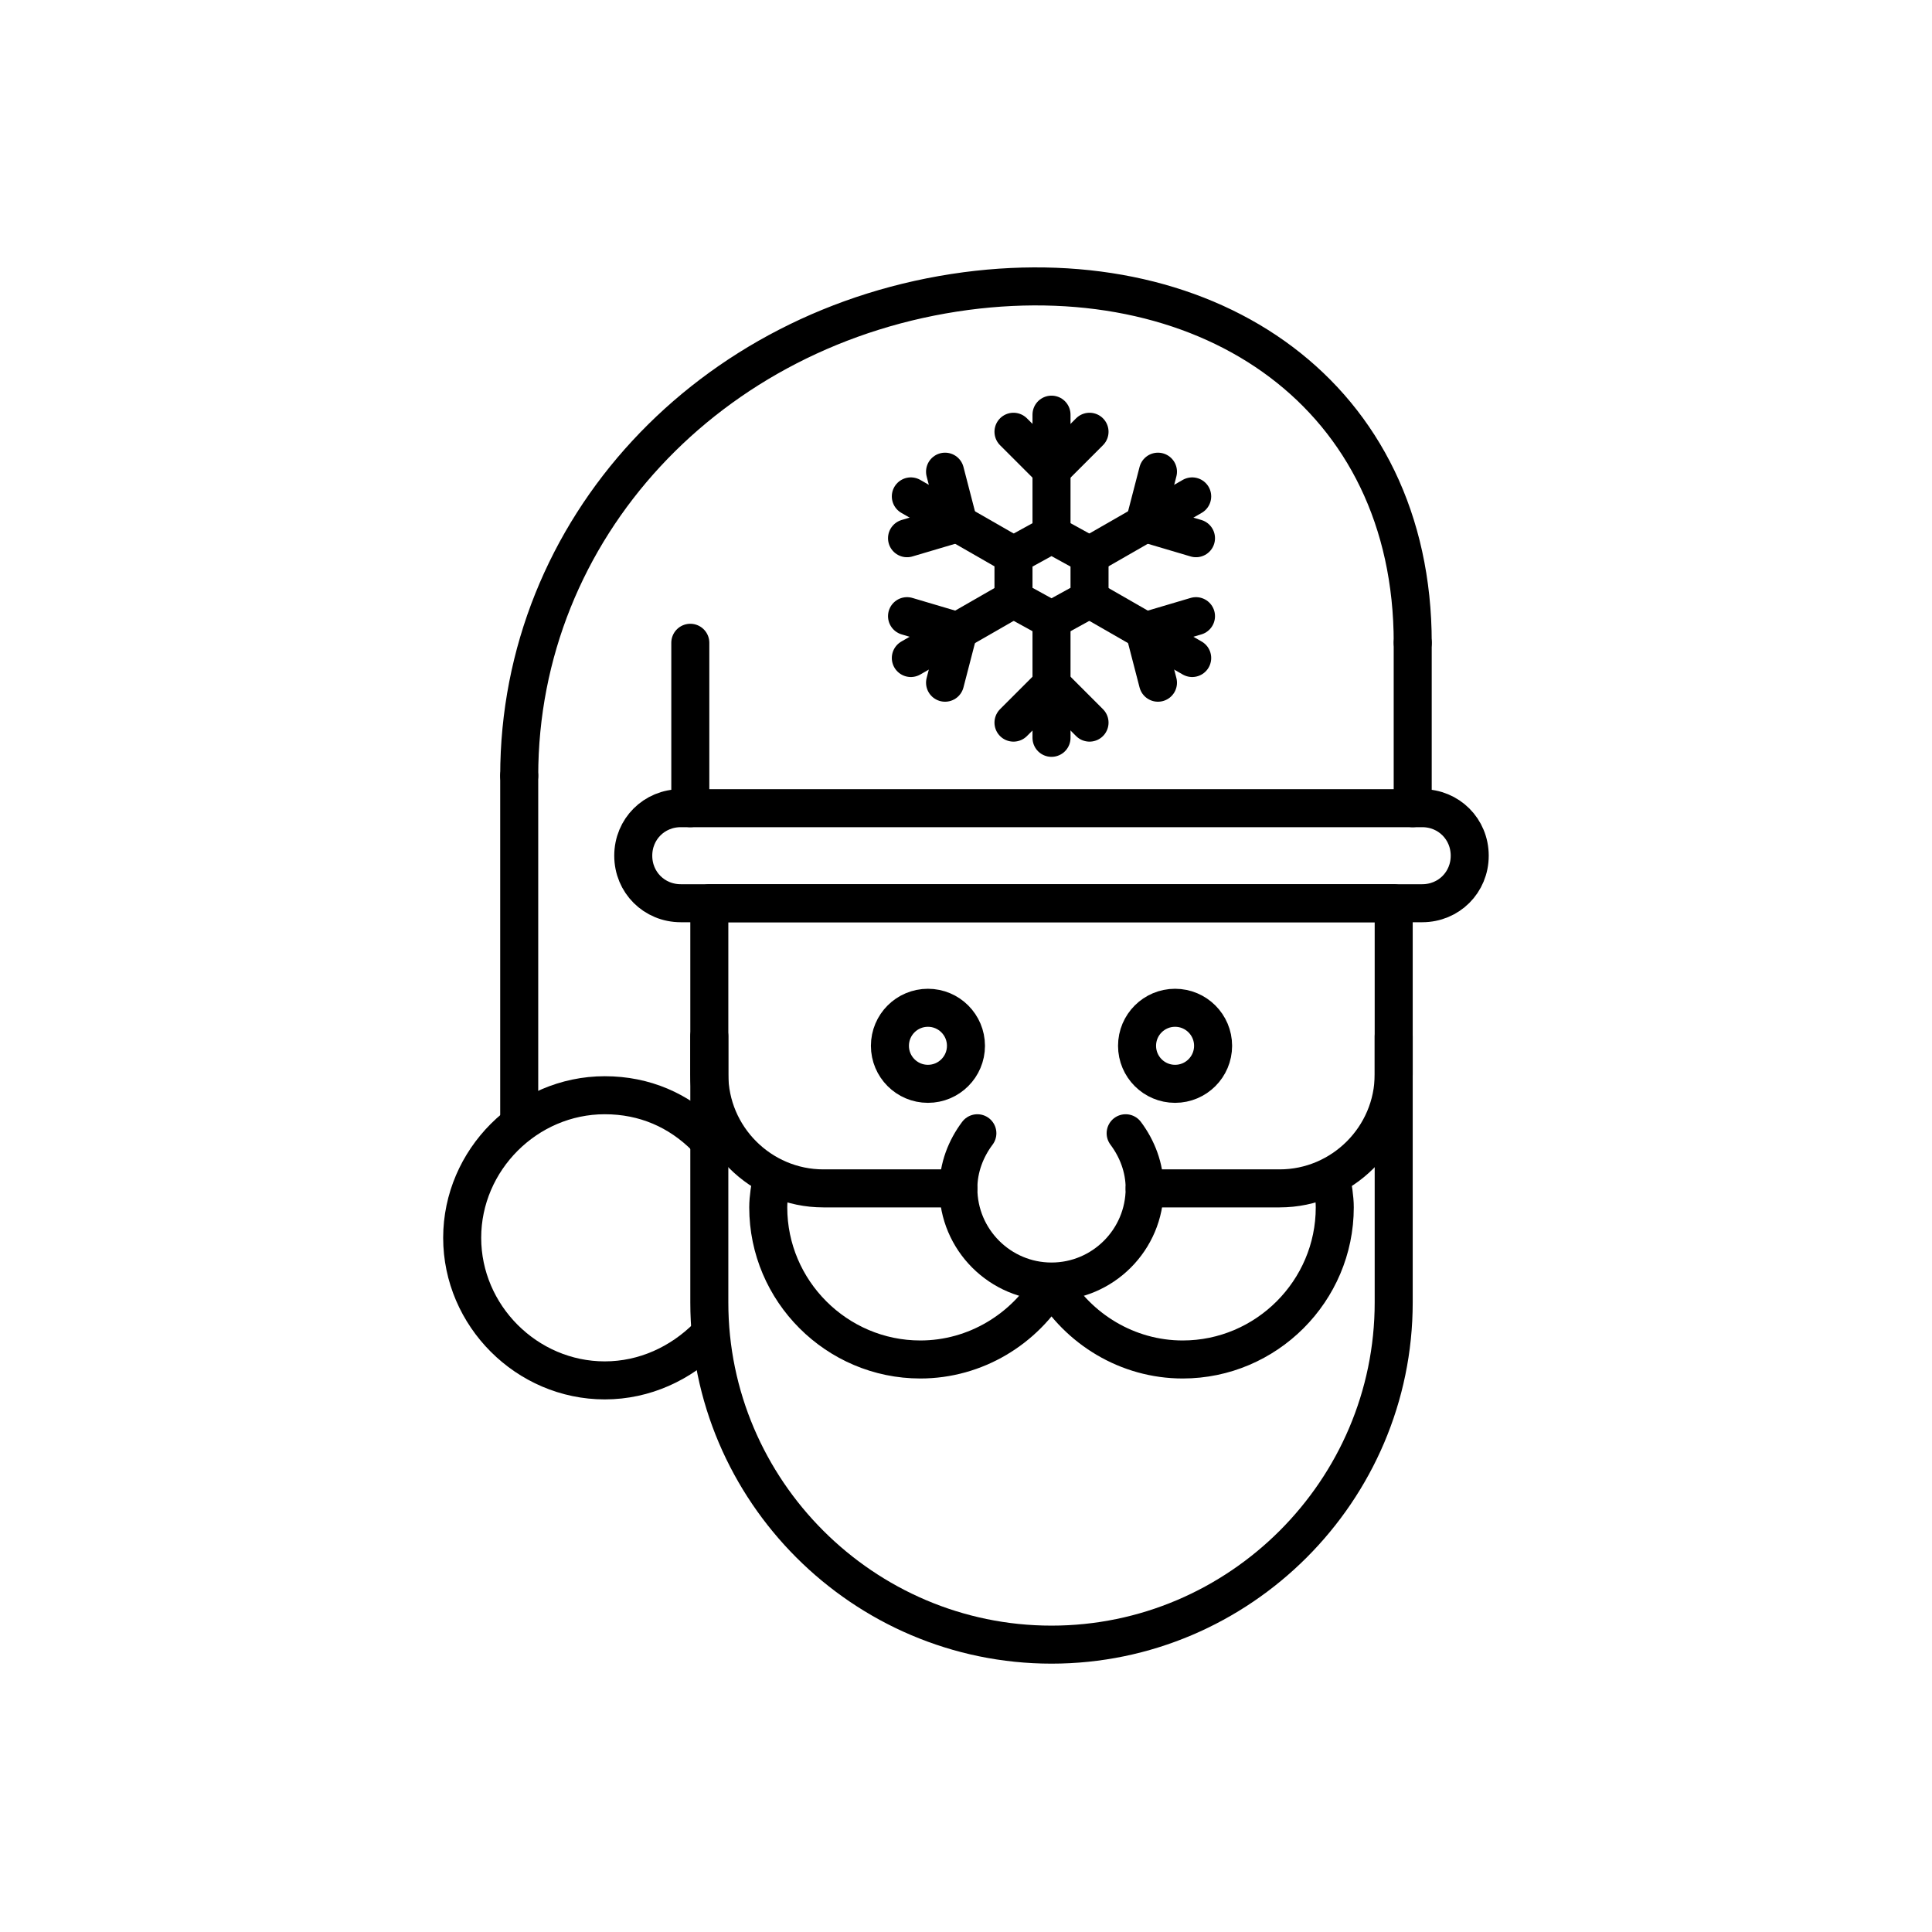 <?xml version="1.0" encoding="UTF-8"?>
<!-- The Best Svg Icon site in the world: iconSvg.co, Visit us! https://iconsvg.co -->
<svg width="800px" height="800px" version="1.1" viewBox="144 144 512 512" xmlns="http://www.w3.org/2000/svg">
 <g fill="none" stroke="#000000" stroke-linecap="round" stroke-linejoin="round" stroke-miterlimit="10" stroke-width="2">
  <path transform="matrix(5.038 0 0 5.038 148.09 148.09)" d="m74 46.7h-39.001c-1.4 0-2.5-1.1-2.5-2.5 0-1.4 1.1-2.5 2.5-2.5h39c1.4 0 2.5 1.1 2.5 2.5 7.76e-4 1.4-1.099 2.5-2.499 2.5z"/>
  <path transform="matrix(5.038 0 0 5.038 148.09 148.09)" d="m49.6 61.7h-7.1c-3.3 0-6-2.7-6-6v-9h36v9c0 3.3-2.7 6-6 6h-7.1"/>
  <path transform="matrix(5.038 0 0 5.038 148.09 148.09)" d="m72.5 53.7v14c0 9.9-8.1 18-18 18s-18-8.1-18-18v-14"/>
  <path transform="matrix(5.038 0 0 5.038 148.09 148.09)" d="m50 54.2c0 1.104-0.896 2-2 2-1.105 0-2-0.896-2-2 0-1.105 0.895-2 2-2 1.105 0 2 0.896 2 2"/>
  <path transform="matrix(5.038 0 0 5.038 148.09 148.09)" d="m63 54.2c0 1.104-0.895 2-2 2s-2-0.896-2-2c0-1.105 0.896-2 2-2s2 0.896 2 2"/>
  <path transform="matrix(5.038 0 0 5.038 148.09 148.09)" d="m50.6 58.8c-0.6 0.8-1 1.8-1 2.9 0 2.7 2.2 4.9 4.9 4.9 2.7 0 4.9-2.2 4.9-4.9 0-1.1-0.4-2.1-1-2.9"/>
  <path transform="matrix(5.038 0 0 5.038 148.09 148.09)" d="m54.5 66.7c-1.4 2.4-4 4-6.9 4-4.4 0-8-3.6-8-8 0-0.5 0.1-1.1 0.2-1.6"/>
  <path transform="matrix(5.038 0 0 5.038 148.09 148.09)" d="m54.5 66.7c1.4 2.4 4 4 6.9 4 4.4 0 8-3.6 8-8 0-0.5-0.1-1.1-0.2-1.6"/>
  <path transform="matrix(5.038 0 0 5.038 148.09 148.09)" d="m73.5 41.7v-8.7"/>
  <path transform="matrix(5.038 0 0 5.038 148.09 148.09)" d="m35.5 41.7v-8.7"/>
  <path transform="matrix(5.038 0 0 5.038 148.09 148.09)" d="m26.5 58.3v-18.3"/>
  <path transform="matrix(5.038 0 0 5.038 148.09 148.09)" d="m26.5 40c0-13 10-23.7 23.5-25.5 12.9-1.7 23.501 5.5 23.501 18.5"/>
  <path transform="matrix(5.038 0 0 5.038 148.09 148.09)" d="m36.4 69.5c-1.4 1.4-3.3 2.3-5.4 2.3-4.1 0-7.5-3.4-7.5-7.5 0-4.1 3.4-7.5 7.5-7.5 2.1 0 3.9 0.8 5.3 2.2"/>
  <path transform="matrix(5.038 0 0 5.038 148.09 148.09)" d="m54.5 27.3v-6.3"/>
  <path transform="matrix(5.038 0 0 5.038 148.09 148.09)" d="m56.5 21.9-2 2-2-2"/>
  <path transform="matrix(5.038 0 0 5.038 148.09 148.09)" d="m54.5 31.8v6.2"/>
  <path transform="matrix(5.038 0 0 5.038 148.09 148.09)" d="m52.5 37.2 2-2 2 2"/>
  <path transform="matrix(5.038 0 0 5.038 148.09 148.09)" d="m52.5 28.4-5.4-3.1"/>
  <path transform="matrix(5.038 0 0 5.038 148.09 148.09)" d="m48.9 24 0.7 2.7-2.7 0.8"/>
  <path transform="matrix(5.038 0 0 5.038 148.09 148.09)" d="m56.5 30.7 5.4 3.101"/>
  <path transform="matrix(5.038 0 0 5.038 148.09 148.09)" d="m60.1 35.1-0.7-2.7 2.7-0.8"/>
  <path transform="matrix(5.038 0 0 5.038 148.09 148.09)" d="m56.5 28.4 5.4-3.1"/>
  <path transform="matrix(5.038 0 0 5.038 148.09 148.09)" d="m60.1 24-0.7 2.7 2.7 0.8"/>
  <path transform="matrix(5.038 0 0 5.038 148.09 148.09)" d="m52.5 30.7-5.4 3.101"/>
  <path transform="matrix(5.038 0 0 5.038 148.09 148.09)" d="m48.9 35.1 0.7-2.7-2.7-0.8"/>
  <path transform="matrix(5.038 0 0 5.038 148.09 148.09)" d="m56.5 30.7v-2.3l-2-1.1-2 1.1v2.3l2 1.1z"/>
 </g>
</svg>